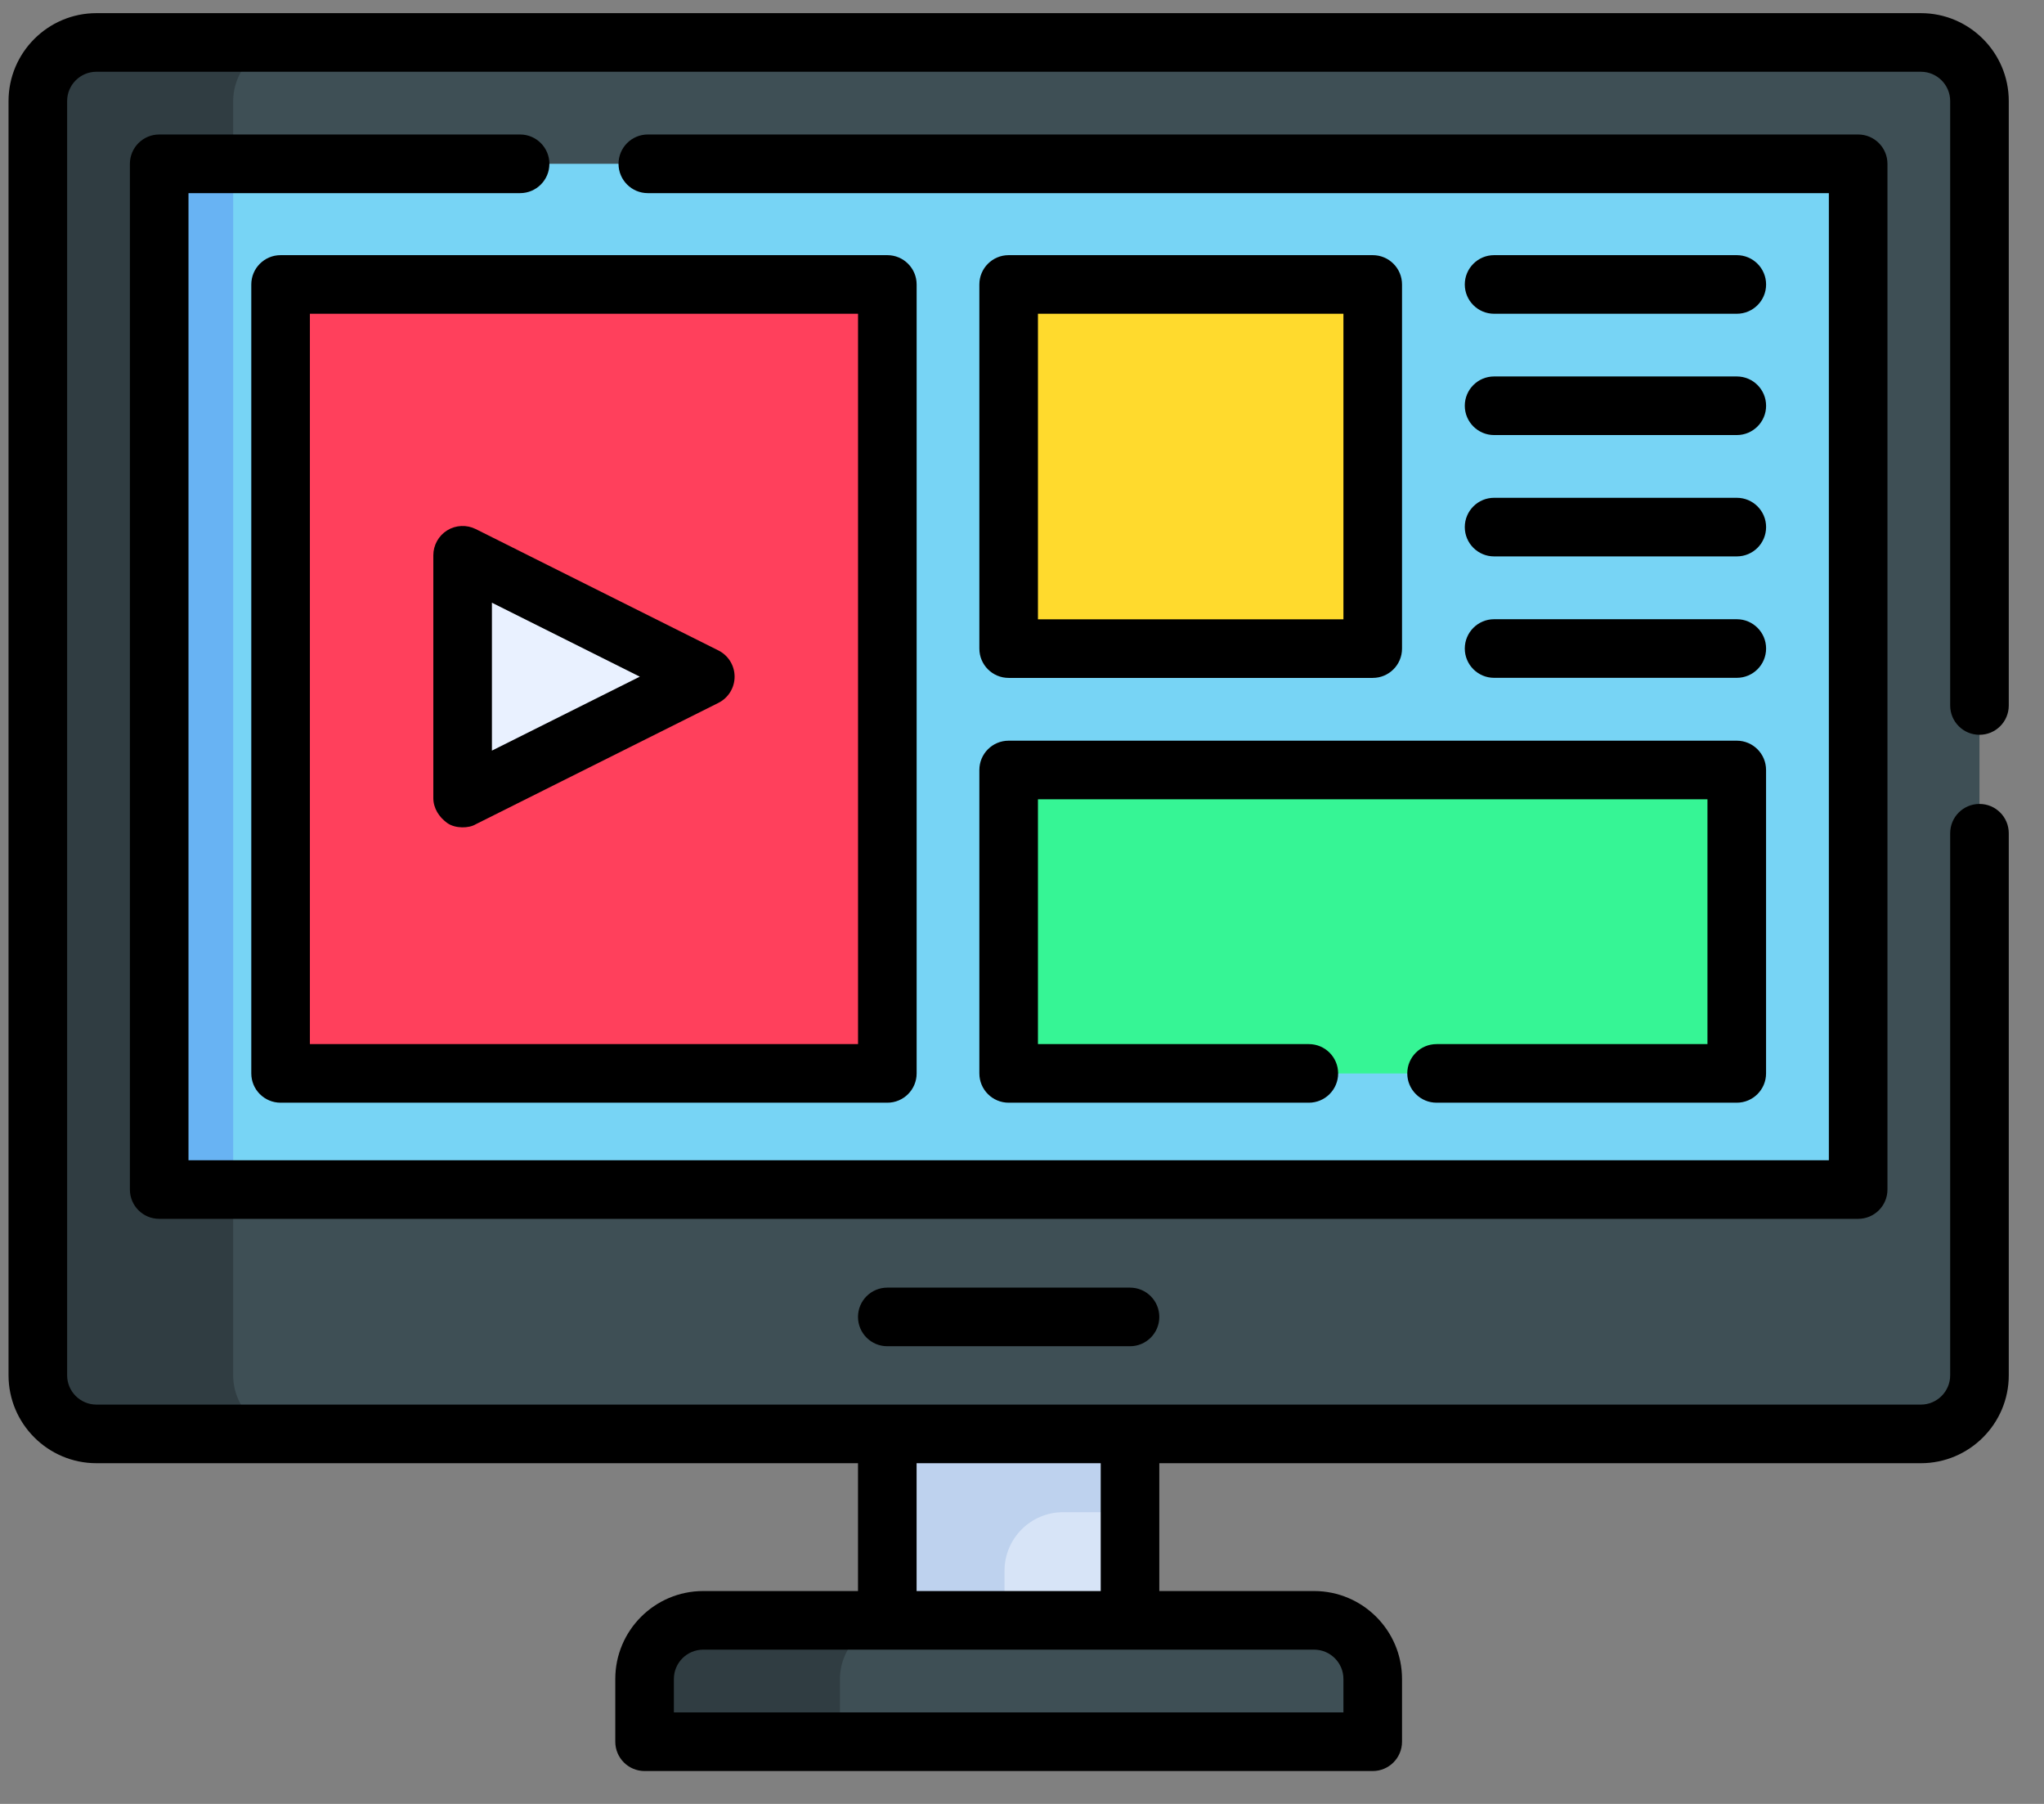 <?xml version="1.0" encoding="UTF-8"?>
<svg xmlns="http://www.w3.org/2000/svg" width="51" height="45" viewBox="0 0 51 45" fill="none">
  <rect x="0" y="0" width="51" height="45" fill="#808080" stroke="none"/>
  <path d="M47.928 35.773H2.406C1.599 35.773 0.944 35.118 0.944 34.311V2.525C0.944 1.717 1.599 1.062 2.406 1.062H47.928C48.735 1.062 49.39 1.717 49.39 2.525V34.311C49.39 35.118 48.735 35.773 47.928 35.773Z" fill="#3E4F55"></path>
  <path d="M3.973 4.086H46.363V29.674H3.973V4.086Z" fill="#77D4F5"></path>
  <path d="M3.972 29.678V4.09H5.818V2.525C5.818 1.717 6.473 1.062 7.28 1.062H2.406C1.599 1.062 0.944 1.717 0.944 2.525V34.311C0.944 35.118 1.599 35.773 2.406 35.773H7.28C6.473 35.773 5.818 35.118 5.818 34.311V29.678H3.972Z" fill="#303D42"></path>
  <path d="M3.973 4.086H5.819V29.674H3.973V4.086Z" fill="#68B3F3"></path>
  <path d="M34.251 43.452H16.084V41.886C16.084 41.078 16.739 40.424 17.546 40.424H32.789C33.596 40.424 34.251 41.078 34.251 41.886V43.452Z" fill="#3E4F55"></path>
  <path d="M22.42 40.424H17.546C16.739 40.424 16.084 41.078 16.084 41.886V43.452H20.958V41.886C20.958 41.078 21.613 40.424 22.42 40.424Z" fill="#303D42"></path>
  <path d="M22.139 35.773H28.195V40.425H22.139V35.773Z" fill="#D7E4F7"></path>
  <path d="M26.526 37.723H28.195V35.773H22.139V40.425H25.064V39.185C25.064 38.378 25.718 37.723 26.526 37.723Z" fill="#BED2EE"></path>
  <path d="M7 7.1H22.14V26.781H7V7.1Z" fill="#FF405C"></path>
  <path d="M11.542 19.913V13.857L17.598 16.885L11.542 19.913Z" fill="#E9F1FF"></path>
  <path d="M25.168 7.1H34.251V16.183H25.168V7.1Z" fill="#FFDA2D"></path>
  <path d="M25.168 19.209H43.335V26.779H25.168V19.209Z" fill="#36F595"></path>
  <path d="M11.158 20.53C10.953 20.382 10.812 20.161 10.812 19.908V13.852C10.812 13.599 10.943 13.364 11.158 13.23C11.374 13.097 11.643 13.085 11.87 13.198L17.925 16.226C18.173 16.35 18.329 16.603 18.329 16.88C18.329 17.157 18.173 17.41 17.925 17.534L11.87 20.562C11.7 20.666 11.359 20.674 11.158 20.53ZM12.274 15.035V18.725L15.964 16.88L12.274 15.035Z" fill="black"></path>
  <path d="M47.094 29.674V4.087C47.094 3.683 46.767 3.355 46.363 3.355H16.164C15.76 3.355 15.433 3.683 15.433 4.087C15.433 4.49 15.76 4.818 16.164 4.818H45.632V28.943H4.703V4.818H12.977C13.381 4.818 13.708 4.49 13.708 4.087C13.708 3.683 13.381 3.355 12.977 3.355H3.972C3.568 3.355 3.241 3.683 3.241 4.087V29.674C3.241 30.078 3.568 30.405 3.972 30.405H46.363C46.767 30.405 47.094 30.078 47.094 29.674Z" fill="black"></path>
  <path d="M22.139 32.121C21.735 32.121 21.408 32.448 21.408 32.852C21.408 33.256 21.735 33.583 22.139 33.583H28.195C28.599 33.583 28.926 33.256 28.926 32.852C28.926 32.448 28.599 32.121 28.195 32.121H22.139Z" fill="black"></path>
  <path d="M49.39 18.33C49.794 18.33 50.121 18.003 50.121 17.599V2.521C50.121 1.312 49.137 0.328 47.928 0.328H2.406C1.197 0.328 0.213 1.312 0.213 2.521V34.308C0.213 35.517 1.197 36.501 2.406 36.501H21.408V39.69H17.546C16.336 39.69 15.352 40.674 15.352 41.883V43.449C15.352 43.853 15.68 44.18 16.084 44.18H34.251C34.654 44.18 34.982 43.853 34.982 43.449V41.883C34.982 40.674 33.998 39.69 32.788 39.69H28.926V36.501H47.928C49.137 36.501 50.121 35.517 50.121 34.308V20.786C50.121 20.382 49.794 20.055 49.39 20.055C48.986 20.055 48.659 20.382 48.659 20.786V34.308C48.659 34.711 48.331 35.039 47.928 35.039H2.406C2.003 35.039 1.675 34.711 1.675 34.308V2.521C1.675 2.118 2.003 1.79 2.406 1.79H47.928C48.331 1.79 48.659 2.118 48.659 2.521V17.599C48.659 18.003 48.986 18.33 49.39 18.33ZM33.52 41.883V42.718H16.814V41.883C16.814 41.48 17.142 41.152 17.546 41.152H32.788C33.192 41.152 33.52 41.48 33.52 41.883ZM27.464 39.69H22.87V36.501H27.464V39.69Z" fill="black"></path>
  <path d="M6.27 7.096V26.777C6.27 27.181 6.597 27.508 7.001 27.508H22.14C22.544 27.508 22.871 27.181 22.871 26.777V7.096C22.871 6.693 22.544 6.365 22.14 6.365H7.001C6.597 6.365 6.27 6.693 6.27 7.096ZM7.732 7.827H21.409V26.046H7.732V7.827Z" fill="black"></path>
  <path d="M25.167 16.911H34.251C34.655 16.911 34.982 16.584 34.982 16.18V7.096C34.982 6.693 34.655 6.365 34.251 6.365H25.167C24.763 6.365 24.436 6.693 24.436 7.096V16.18C24.436 16.584 24.763 16.911 25.167 16.911ZM25.898 7.827H33.52V15.449H25.898V7.827Z" fill="black"></path>
  <path d="M24.436 26.777C24.436 27.18 24.763 27.508 25.167 27.508H32.657C33.061 27.508 33.388 27.18 33.388 26.777C33.388 26.373 33.061 26.046 32.657 26.046H25.898V19.939H42.603V26.046H35.844C35.44 26.046 35.113 26.373 35.113 26.777C35.113 27.18 35.44 27.508 35.844 27.508H43.334C43.738 27.508 44.065 27.18 44.065 26.777V19.208C44.065 18.804 43.738 18.477 43.334 18.477H25.167C24.763 18.477 24.436 18.804 24.436 19.208V26.777Z" fill="black"></path>
  <path d="M37.279 7.827H43.335C43.739 7.827 44.066 7.5 44.066 7.096C44.066 6.693 43.739 6.365 43.335 6.365H37.279C36.876 6.365 36.548 6.693 36.548 7.096C36.548 7.5 36.876 7.827 37.279 7.827Z" fill="black"></path>
  <path d="M37.279 10.853H43.335C43.739 10.853 44.066 10.525 44.066 10.122C44.066 9.718 43.739 9.391 43.335 9.391H37.279C36.876 9.391 36.548 9.718 36.548 10.122C36.548 10.525 36.876 10.853 37.279 10.853Z" fill="black"></path>
  <path d="M37.279 13.88H43.335C43.739 13.88 44.066 13.553 44.066 13.149C44.066 12.745 43.739 12.418 43.335 12.418H37.279C36.876 12.418 36.548 12.745 36.548 13.149C36.548 13.553 36.876 13.88 37.279 13.88Z" fill="black"></path>
  <path d="M37.279 16.909H43.335C43.739 16.909 44.066 16.582 44.066 16.178C44.066 15.775 43.739 15.447 43.335 15.447H37.279C36.876 15.447 36.548 15.775 36.548 16.178C36.548 16.582 36.876 16.909 37.279 16.909Z" fill="black"></path>
</svg>
